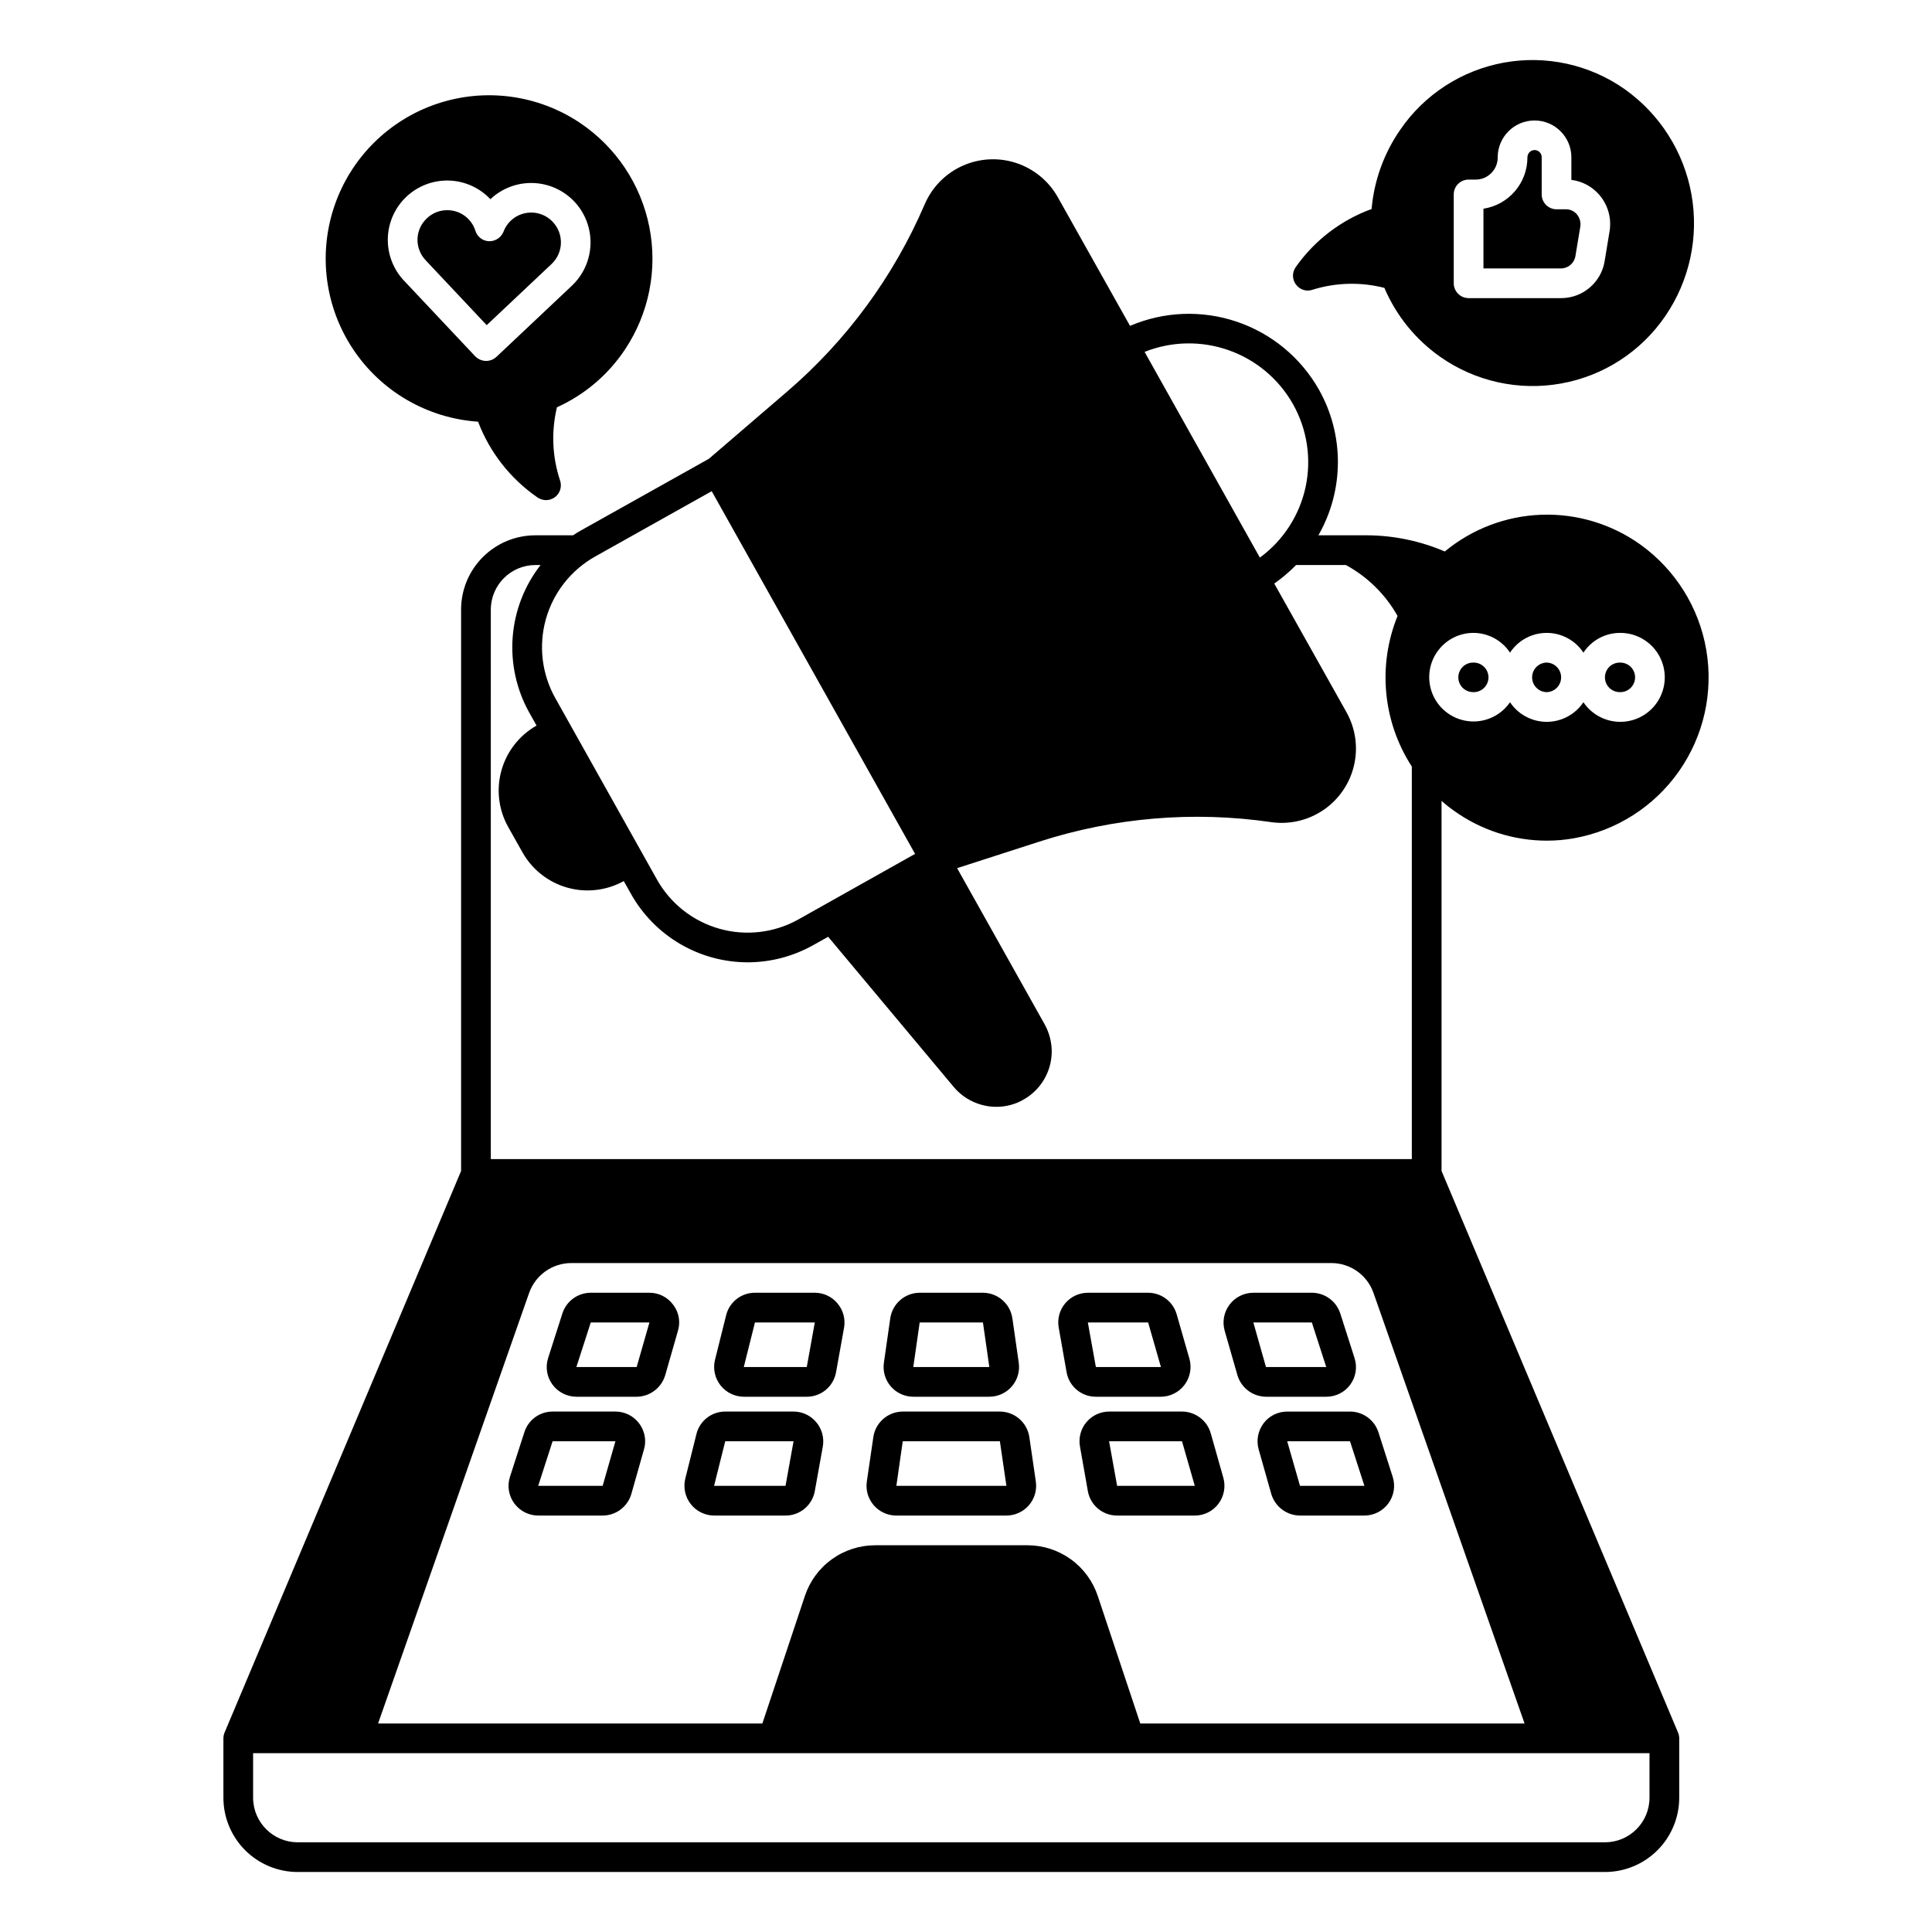<?xml version="1.0" encoding="UTF-8"?>
<!-- Uploaded to: ICON Repo, www.svgrepo.com, Generator: ICON Repo Mixer Tools -->
<svg fill="#000000" width="800px" height="800px" version="1.1" viewBox="144 144 512 512" xmlns="http://www.w3.org/2000/svg">
 <path d="m534.44 319.59c-1.586-0.023-3.031 0.91-3.656 2.371-0.629 1.457-0.312 3.152 0.801 4.285 1.109 1.133 2.797 1.484 4.269 0.887 1.469-0.594 2.438-2.019 2.445-3.609 0.016-1.035-0.383-2.031-1.109-2.773-0.723-0.738-1.715-1.156-2.75-1.16zm19.449 0c-2.141 0.027-3.863 1.773-3.863 3.914s1.723 3.887 3.863 3.918c2.125-0.055 3.82-1.789 3.82-3.918 0-2.125-1.695-3.863-3.82-3.914zm19.41 0h-0.004c-1.586-0.023-3.031 0.91-3.656 2.371-0.625 1.457-0.309 3.152 0.801 4.285 1.113 1.133 2.797 1.484 4.269 0.887 1.473-0.594 2.438-2.019 2.445-3.609 0.02-2.152-1.707-3.91-3.859-3.934zm0 0h-0.004c-1.586-0.023-3.031 0.91-3.656 2.371-0.625 1.457-0.309 3.152 0.801 4.285 1.113 1.133 2.797 1.484 4.269 0.887 1.473-0.594 2.438-2.019 2.445-3.609 0.02-2.152-1.707-3.91-3.859-3.934zm-19.41 0c-2.141 0.027-3.863 1.773-3.863 3.914s1.723 3.887 3.863 3.918c2.125-0.055 3.82-1.789 3.82-3.918 0-2.125-1.695-3.863-3.82-3.914zm-19.449 0c-1.586-0.023-3.031 0.91-3.656 2.371-0.629 1.457-0.312 3.152 0.801 4.285 1.109 1.133 2.797 1.484 4.269 0.887 1.469-0.594 2.438-2.019 2.445-3.609 0.016-1.035-0.383-2.031-1.109-2.773-0.723-0.738-1.715-1.156-2.75-1.16zm-212.07 170.15c-1.473-1.996-3.816-3.164-6.297-3.148h-15.512c-3.426 0.004-6.465 2.211-7.519 5.473l-3.777 11.809c-0.777 2.394-0.355 5.019 1.141 7.043 1.484 2.019 3.832 3.219 6.34 3.231h15.984-0.004c3.5-0.035 6.566-2.352 7.559-5.707l3.387-11.809h-0.004c0.203-0.707 0.309-1.434 0.316-2.168 0-1.707-0.566-3.371-1.613-4.723zm-9.645 16.531h-15.984l3.816-11.809h15.551zm0.629 14.918h0.004c-1.48-1.965-3.801-3.113-6.258-3.109h-16.656c-3.422-0.008-6.453 2.207-7.481 5.473l-3.816 11.809c-0.777 2.394-0.355 5.016 1.141 7.043 1.484 2.019 3.832 3.219 6.336 3.231h17.086c3.519-0.012 6.609-2.332 7.598-5.711l3.344-11.809v0.004c0.203-0.707 0.309-1.434 0.316-2.168-0.004-1.719-0.57-3.391-1.613-4.762zm-9.645 16.57h-17.086l3.816-11.809h16.652zm164.48-2.164-3.344-11.809c-0.988-3.375-4.078-5.695-7.594-5.707h-19.332c-2.324 0.008-4.527 1.043-6.016 2.828-1.488 1.781-2.109 4.137-1.699 6.422l2.086 11.809c0.664 3.762 3.934 6.504 7.754 6.496h20.59c2.461 0.004 4.777-1.148 6.258-3.109 1.492-1.98 1.973-4.543 1.301-6.93zm-28.145 2.164-2.125-11.809h19.328l3.387 11.809zm19.172-33.652-3.387-11.809c-0.969-3.371-4.047-5.695-7.555-5.707h-15.984c-2.324 0.008-4.527 1.043-6.016 2.828-1.488 1.781-2.113 4.137-1.699 6.422l2.086 11.809c0.66 3.762 3.934 6.504 7.754 6.496h17.203c2.469-0.008 4.797-1.168 6.285-3.137 1.492-1.969 1.977-4.523 1.312-6.902zm-24.801 2.164-2.125-11.809h15.984l3.387 11.809zm-68.461-16.844c-1.484-1.797-3.691-2.84-6.023-2.836h-15.867c-3.621-0.012-6.777 2.465-7.633 5.984l-2.953 11.809c-0.57 2.348-0.035 4.824 1.453 6.727s3.766 3.019 6.184 3.035h16.691c3.82 0.008 7.09-2.734 7.754-6.496l2.125-11.809c0.402-2.289-0.234-4.641-1.734-6.414zm-8.148 16.844h-16.691l2.953-11.809h15.867zm56.176-1.102-1.691-11.809h-0.004c-0.566-3.871-3.879-6.75-7.793-6.769h-16.77c-3.914 0.02-7.227 2.898-7.793 6.769l-1.691 11.809c-0.32 2.258 0.355 4.543 1.852 6.262 1.496 1.723 3.66 2.711 5.941 2.715h20.156c2.277-0.004 4.445-0.992 5.938-2.715 1.496-1.719 2.172-4.004 1.855-6.262zm-27.949 1.102 1.691-11.809h16.77l1.691 11.809zm32.477 30.387-1.73-11.848c-0.586-3.859-3.894-6.715-7.797-6.731h-25.746c-3.914 0.02-7.227 2.898-7.793 6.769l-1.73 11.809c-0.32 2.258 0.355 4.543 1.852 6.262 1.496 1.723 3.66 2.711 5.941 2.715h29.207c2.281-0.004 4.445-0.992 5.941-2.715 1.496-1.719 2.172-4.004 1.852-6.262zm-36.965 1.102 1.691-11.809h25.746l1.73 11.809zm-21.219-16.848v0.004c-1.484-1.797-3.695-2.84-6.023-2.836h-18.109c-3.625-0.012-6.781 2.465-7.637 5.984l-2.953 11.809c-0.566 2.348-0.031 4.824 1.457 6.727s3.766 3.019 6.18 3.035h18.938c3.816 0.008 7.09-2.734 7.754-6.496l2.125-11.809c0.395-2.289-0.238-4.637-1.73-6.414zm-8.152 16.848h-18.934l2.953-11.809h18.109zm160.89-2.402-3.777-11.809 0.004 0.004c-1.059-3.262-4.094-5.469-7.519-5.473h-16.656c-2.457-0.004-4.777 1.148-6.258 3.109-1.488 1.98-1.969 4.543-1.297 6.93l3.344 11.809v-0.004c1 3.371 4.086 5.688 7.598 5.711h17.086c2.512-0.008 4.867-1.211 6.348-3.242 1.477-2.027 1.898-4.641 1.129-7.031zm-24.562 2.402-3.387-11.809h16.652l3.816 11.809zm14.449-33.891-3.777-11.809-0.004 0.004c-1.055-3.262-4.09-5.469-7.516-5.473h-15.512c-2.473 0.008-4.797 1.164-6.289 3.137-1.492 1.969-1.977 4.523-1.309 6.902l3.387 11.809h-0.004c1 3.367 4.086 5.684 7.598 5.707h15.945c2.516 0.012 4.887-1.188 6.371-3.223 1.48-2.035 1.895-4.66 1.105-7.051zm-23.465 2.402-3.344-11.809h15.512l3.816 11.809zm-11.297 29.324-3.344-11.809h-0.004c-0.988-3.375-4.078-5.695-7.594-5.707h-19.332c-2.324 0.008-4.527 1.043-6.016 2.828-1.488 1.781-2.109 4.137-1.699 6.422l2.086 11.809c0.664 3.762 3.934 6.504 7.754 6.496h20.59c2.461 0.004 4.777-1.148 6.258-3.109 1.492-1.98 1.973-4.543 1.301-6.93zm-28.148 2.164-2.125-11.809h19.328l3.387 11.809zm19.172-33.652-3.387-11.809c-0.969-3.371-4.047-5.695-7.555-5.707h-15.984c-2.324 0.008-4.527 1.043-6.016 2.828-1.488 1.781-2.113 4.137-1.699 6.422l2.086 11.809c0.66 3.762 3.934 6.504 7.754 6.496h17.203c2.469-0.008 4.797-1.168 6.285-3.137 1.492-1.969 1.977-4.523 1.312-6.902zm-24.801 2.164-2.125-11.809h15.984l3.387 11.809zm-15.902 30.387-1.73-11.848h-0.004c-0.586-3.859-3.894-6.715-7.797-6.731h-25.746c-3.914 0.02-7.227 2.898-7.793 6.769l-1.73 11.809c-0.32 2.258 0.355 4.543 1.852 6.262 1.496 1.723 3.66 2.711 5.941 2.715h29.207c2.281-0.004 4.445-0.992 5.941-2.715 1.496-1.719 2.172-4.004 1.852-6.262zm-36.969 1.102 1.691-11.809h25.746l1.73 11.809zm32.438-32.59-1.691-11.809h-0.004c-0.566-3.871-3.879-6.75-7.793-6.769h-16.77c-3.914 0.02-7.227 2.898-7.793 6.769l-1.691 11.809c-0.32 2.258 0.355 4.543 1.852 6.262 1.496 1.723 3.66 2.711 5.941 2.715h20.156c2.277-0.004 4.445-0.992 5.938-2.715 1.496-1.719 2.172-4.004 1.855-6.262zm-27.949 1.102 1.691-11.809h16.77l1.691 11.809zm-20.078-16.848v0.004c-1.484-1.797-3.691-2.84-6.023-2.836h-15.867c-3.621-0.012-6.777 2.465-7.633 5.984l-2.953 11.809c-0.57 2.348-0.035 4.824 1.453 6.727s3.766 3.019 6.184 3.035h16.691c3.82 0.008 7.09-2.734 7.754-6.496l2.125-11.809c0.402-2.289-0.234-4.641-1.734-6.414zm-8.148 16.848h-16.691l2.953-11.809h15.867zm2.519 14.641v0.004c-1.484-1.797-3.695-2.84-6.023-2.836h-18.109c-3.625-0.012-6.781 2.465-7.637 5.984l-2.953 11.809c-0.566 2.348-0.031 4.824 1.457 6.727s3.766 3.019 6.18 3.035h18.938c3.816 0.008 7.09-2.734 7.754-6.496l2.125-11.809c0.395-2.289-0.238-4.637-1.73-6.414zm-8.152 16.848h-18.934l2.953-11.809h18.109zm-29.801-48.02c-1.473-1.996-3.816-3.164-6.297-3.148h-15.512c-3.426 0.004-6.465 2.211-7.519 5.473l-3.777 11.809c-0.777 2.394-0.355 5.019 1.141 7.043 1.484 2.019 3.832 3.219 6.34 3.231h15.984-0.004c3.5-0.035 6.566-2.352 7.559-5.707l3.387-11.809h-0.004c0.203-0.707 0.309-1.434 0.316-2.168 0-1.707-0.566-3.371-1.613-4.723zm-9.645 16.531h-15.984l3.816-11.809h15.551zm0.629 14.918h0.004c-1.48-1.965-3.801-3.113-6.258-3.109h-16.656c-3.422-0.008-6.453 2.207-7.481 5.473l-3.816 11.809c-0.777 2.394-0.355 5.016 1.141 7.043 1.484 2.019 3.832 3.219 6.336 3.231h17.086c3.519-0.012 6.609-2.332 7.598-5.711l3.344-11.809v0.004c0.203-0.707 0.309-1.434 0.316-2.168-0.004-1.719-0.57-3.391-1.613-4.762zm-9.645 16.57h-17.086l3.816-11.809h16.652zm9.645-16.57c-1.48-1.965-3.801-3.113-6.258-3.109h-16.652c-3.422-0.008-6.453 2.207-7.481 5.473l-3.816 11.809c-0.777 2.394-0.355 5.016 1.141 7.043 1.484 2.019 3.832 3.219 6.336 3.231h17.086c3.519-0.012 6.609-2.332 7.598-5.711l3.344-11.809v0.004c0.203-0.707 0.309-1.434 0.316-2.168-0.004-1.719-0.57-3.391-1.613-4.762zm-9.645 16.57h-17.086l3.816-11.809h16.652zm18.66-48.02c-1.473-1.996-3.816-3.164-6.297-3.148h-15.512c-3.426 0.004-6.465 2.211-7.519 5.473l-3.777 11.809c-0.777 2.394-0.355 5.019 1.141 7.043 1.484 2.019 3.832 3.219 6.34 3.231h15.984-0.004c3.5-0.035 6.566-2.352 7.559-5.707l3.387-11.809h-0.004c0.203-0.707 0.309-1.434 0.316-2.168 0-1.707-0.566-3.371-1.613-4.723zm-9.645 16.531h-15.984l3.816-11.809h15.551zm47.598 14.641v0.004c-1.484-1.797-3.691-2.84-6.023-2.836h-18.109c-3.625-0.012-6.781 2.465-7.637 5.984l-2.953 11.809c-0.566 2.348-0.031 4.824 1.457 6.727s3.766 3.019 6.18 3.035h18.938c3.816 0.008 7.09-2.734 7.754-6.496l2.125-11.809c0.395-2.289-0.238-4.637-1.73-6.414zm-8.152 16.848h-18.934l2.953-11.809h18.109zm13.777-48.336 0.004 0.004c-1.484-1.797-3.691-2.84-6.023-2.836h-15.867c-3.621-0.012-6.777 2.465-7.633 5.984l-2.953 11.809c-0.57 2.348-0.035 4.824 1.453 6.727s3.766 3.019 6.184 3.035h16.691c3.82 0.008 7.09-2.734 7.754-6.496l2.125-11.809c0.402-2.289-0.234-4.641-1.734-6.414zm-8.145 16.848h-16.691l2.953-11.809h15.867zm56.176-1.102-1.691-11.809h-0.004c-0.566-3.871-3.879-6.75-7.793-6.769h-16.77c-3.914 0.02-7.227 2.898-7.793 6.769l-1.691 11.809c-0.32 2.258 0.355 4.543 1.852 6.262 1.496 1.723 3.66 2.711 5.941 2.715h20.156c2.277-0.004 4.445-0.992 5.938-2.715 1.496-1.719 2.172-4.004 1.855-6.262zm-27.949 1.102 1.691-11.809h16.77l1.691 11.809zm32.477 30.387-1.73-11.848c-0.586-3.859-3.894-6.715-7.797-6.731h-25.746c-3.914 0.02-7.227 2.898-7.793 6.769l-1.73 11.809c-0.32 2.258 0.355 4.543 1.852 6.262 1.496 1.723 3.66 2.711 5.941 2.715h29.207c2.281-0.004 4.445-0.992 5.941-2.715 1.496-1.719 2.172-4.004 1.852-6.262zm-36.965 1.102 1.691-11.809h25.746l1.73 11.809zm77.672-33.652-3.387-11.809c-0.969-3.371-4.047-5.695-7.555-5.707h-15.984c-2.324 0.008-4.527 1.043-6.016 2.828-1.488 1.781-2.113 4.137-1.699 6.422l2.086 11.809c0.66 3.762 3.934 6.504 7.754 6.496h17.203c2.469-0.008 4.797-1.168 6.285-3.137 1.492-1.969 1.977-4.523 1.312-6.902zm-24.801 2.164-2.125-11.809h15.984l3.387 11.809zm33.777 29.324-3.344-11.809h-0.004c-0.988-3.375-4.078-5.695-7.594-5.707h-19.332c-2.324 0.008-4.527 1.043-6.016 2.828-1.488 1.781-2.109 4.137-1.699 6.422l2.086 11.809c0.664 3.762 3.934 6.504 7.754 6.496h20.59c2.461 0.004 4.777-1.148 6.258-3.109 1.492-1.98 1.973-4.543 1.301-6.93zm-28.148 2.164-2.125-11.809h19.328l3.387 11.809zm62.91-33.891-3.777-11.809-0.004 0.004c-1.055-3.262-4.09-5.469-7.516-5.473h-15.512c-2.473 0.008-4.797 1.164-6.289 3.137-1.492 1.969-1.977 4.523-1.309 6.902l3.387 11.809h-0.004c1 3.367 4.086 5.684 7.598 5.707h15.945c2.516 0.012 4.887-1.188 6.371-3.223 1.48-2.035 1.895-4.66 1.105-7.051zm-23.465 2.402-3.344-11.809h15.512l3.816 11.809zm33.582 29.086-3.777-11.809v0.004c-1.059-3.262-4.094-5.469-7.519-5.473h-16.656c-2.457-0.004-4.777 1.148-6.258 3.109-1.488 1.98-1.969 4.543-1.297 6.93l3.344 11.809v-0.004c1 3.371 4.086 5.688 7.598 5.711h17.086c2.512-0.008 4.867-1.211 6.348-3.242 1.477-2.027 1.898-4.641 1.129-7.031zm-24.566 2.402-3.387-11.809h16.652l3.816 11.809zm24.566-2.402-3.777-11.809v0.004c-1.059-3.262-4.094-5.469-7.519-5.473h-16.656c-2.457-0.004-4.777 1.148-6.258 3.109-1.488 1.98-1.969 4.543-1.297 6.93l3.344 11.809v-0.004c1 3.371 4.086 5.688 7.598 5.711h17.086c2.512-0.008 4.867-1.211 6.348-3.242 1.477-2.027 1.898-4.641 1.129-7.031zm-24.566 2.402-3.387-11.809h16.652l3.816 11.809zm6.965-23.617 0.004 0.004c2.516 0.012 4.887-1.188 6.367-3.223 1.484-2.035 1.895-4.66 1.109-7.051l-3.777-11.809c-1.059-3.262-4.094-5.469-7.519-5.473h-15.508c-2.473 0.008-4.797 1.164-6.289 3.137-1.492 1.969-1.977 4.523-1.309 6.902l3.387 11.809h-0.004c1 3.367 4.086 5.684 7.598 5.707zm-19.328-19.68h15.512l3.816 11.809h-15.98zm-11.297 29.324c-0.988-3.375-4.078-5.695-7.598-5.707h-19.328c-2.324 0.008-4.527 1.043-6.016 2.828-1.488 1.781-2.109 4.137-1.699 6.422l2.086 11.809c0.664 3.762 3.934 6.504 7.754 6.496h20.59c2.461 0.004 4.777-1.148 6.258-3.109 1.492-1.98 1.973-4.543 1.301-6.93zm-24.801 13.973-2.125-11.809h19.328l3.387 11.809zm11.574-23.617v0.004c2.469-0.008 4.797-1.168 6.285-3.137 1.492-1.969 1.977-4.523 1.312-6.902l-3.387-11.809c-0.969-3.371-4.051-5.695-7.559-5.707h-15.98c-2.324 0.008-4.527 1.043-6.016 2.828-1.488 1.781-2.113 4.137-1.699 6.422l2.086 11.809c0.66 3.762 3.934 6.504 7.754 6.496zm-3.344-19.68 3.387 11.809h-17.246l-2.125-11.809zm-31.496 30.348c-0.586-3.859-3.894-6.715-7.797-6.731h-25.746c-3.914 0.02-7.227 2.898-7.793 6.769l-1.73 11.809c-0.32 2.258 0.355 4.543 1.852 6.262 1.496 1.723 3.66 2.711 5.941 2.715h29.207c2.281-0.004 4.445-0.992 5.941-2.715 1.496-1.719 2.172-4.004 1.852-6.262zm-35.234 12.949 1.691-11.809h25.746l1.73 11.809zm4.488-23.617 20.156 0.004c2.277-0.004 4.445-0.992 5.938-2.715 1.496-1.719 2.172-4.004 1.855-6.262l-1.691-11.809h-0.004c-0.566-3.871-3.879-6.75-7.793-6.769h-16.77c-3.914 0.02-7.227 2.898-7.793 6.769l-1.691 11.809c-0.32 2.258 0.355 4.543 1.852 6.262 1.496 1.723 3.66 2.711 5.941 2.715zm1.691-19.68h16.77l1.691 11.809h-20.156zm-27.793-7.871h-15.867c-3.621-0.012-6.777 2.465-7.633 5.984l-2.953 11.809c-0.57 2.348-0.035 4.824 1.453 6.727s3.766 3.019 6.184 3.035h16.691c3.82 0.008 7.09-2.734 7.754-6.496l2.125-11.809c0.391-2.289-0.242-4.637-1.734-6.418-1.496-1.781-3.695-2.816-6.019-2.832zm-2.125 19.68h-16.691l2.953-11.809h15.867zm-3.504 11.809h-18.109c-3.625-0.012-6.781 2.465-7.637 5.984l-2.953 11.809c-0.566 2.348-0.031 4.824 1.457 6.727s3.766 3.019 6.18 3.035h18.938c3.816 0.008 7.09-2.734 7.754-6.496l2.125-11.809c0.395-2.289-0.238-4.637-1.734-6.414-1.48-1.797-3.691-2.84-6.019-2.836zm-2.125 19.68h-18.938l2.953-11.809h18.109zm-36.102-51.168h-15.512c-3.426 0.004-6.465 2.211-7.519 5.473l-3.777 11.809c-0.777 2.394-0.355 5.019 1.141 7.043 1.484 2.019 3.832 3.219 6.34 3.231h15.984-0.004c3.5-0.035 6.566-2.352 7.559-5.707l3.387-11.809h-0.004c0.203-0.707 0.309-1.434 0.316-2.168-0.043-4.344-3.566-7.848-7.91-7.871zm-3.344 19.68h-15.988l3.816-11.809h15.551zm-5.629 11.809h-16.656c-3.422-0.008-6.453 2.207-7.481 5.473l-3.816 11.809c-0.777 2.394-0.355 5.016 1.141 7.043 1.484 2.019 3.832 3.219 6.336 3.231h17.086c3.519-0.012 6.609-2.332 7.598-5.711l3.344-11.809v0.004c0.203-0.707 0.309-1.434 0.316-2.168-0.004-1.719-0.57-3.391-1.613-4.762-1.48-1.961-3.801-3.113-6.258-3.109zm-3.387 19.68h-17.09l3.816-11.809h16.652zm222.31-83.441v-98.086c1.031 0.934 2.125 1.801 3.266 2.598 7.176 5.168 15.797 7.949 24.645 7.949 2.402 0.004 4.797-0.207 7.164-0.629 11.246-2.008 21.242-8.375 27.812-17.723 6.574-9.344 9.188-20.906 7.273-32.168-1.914-11.262-8.199-21.312-17.488-27.965-7.633-5.445-16.852-8.219-26.219-7.883-9.371 0.332-18.367 3.758-25.59 9.734-6.496-2.785-13.484-4.242-20.551-4.289h-12.949c6.852-11.965 6.894-26.648 0.117-38.652-4.812-8.469-12.574-14.867-21.805-17.973-9.227-3.109-19.277-2.707-28.23 1.125l-19.133-34.086c-2.41-4.293-6.34-7.531-11.016-9.074-4.68-1.543-9.762-1.273-14.254 0.746-4.488 2.023-8.059 5.656-10.004 10.18-8.219 19.145-20.715 36.152-36.535 49.711l-20.668 17.75-34.016 19.051h0.004c-0.68 0.371-1.336 0.777-1.969 1.223h-10c-5.219 0-10.227 2.074-13.918 5.766-3.691 3.688-5.766 8.695-5.766 13.914v148.78l-62.676 148.82c-0.203 0.484-0.309 1.008-0.312 1.535v15.742c0 5.219 2.074 10.227 5.766 13.914 3.691 3.691 8.699 5.766 13.918 5.766h346.44c5.219 0 10.223-2.074 13.914-5.766 3.691-3.688 5.766-8.695 5.769-13.914v-15.742c-0.008-0.527-0.113-1.051-0.316-1.535zm8.422-142.6c3.914 0 7.566 1.969 9.723 5.234 2.156-3.269 5.809-5.234 9.727-5.234 3.914 0 7.566 1.965 9.723 5.234 2.148-3.258 5.781-5.223 9.684-5.234 4.144-0.031 8.004 2.117 10.16 5.66 2.152 3.539 2.289 7.953 0.355 11.621-1.93 3.668-5.648 6.051-9.789 6.277-4.137 0.223-8.094-1.742-10.41-5.18-2.172 3.246-5.82 5.195-9.723 5.195-3.906 0-7.555-1.949-9.727-5.195-2.324 3.387-6.25 5.312-10.352 5.078-4.102-0.238-7.781-2.602-9.703-6.231-1.918-3.633-1.801-8.004 0.309-11.527 2.113-3.523 5.914-5.684 10.023-5.699zm-47.832-60.691c3.785 6.684 4.988 14.52 3.379 22.031-1.613 7.508-5.922 14.164-12.117 18.707l-30.551-54.516h0.004c7.106-2.832 15-2.996 22.223-0.465 7.219 2.531 13.281 7.59 17.062 14.242zm-184.91 40.461 30.902-17.32 53.895 96.117-30.902 17.359v0.004c-6.379 3.57-13.914 4.461-20.949 2.477-7.039-1.988-12.996-6.688-16.566-13.066l-26.926-48.059h-0.004c-3.57-6.375-4.469-13.906-2.488-20.941 1.977-7.031 6.668-12.992 13.039-16.57zm-27.637 14.051v0.004c0.02-6.516 5.297-11.793 11.812-11.809h1.379-0.004c-4.289 5.504-6.859 12.152-7.391 19.109-0.531 6.961 1 13.922 4.402 20.012l1.93 3.426h-0.004c-4.539 2.57-7.879 6.828-9.293 11.848-1.418 5.019-0.793 10.395 1.738 14.957l3.856 6.848c2.57 4.539 6.832 7.879 11.852 9.297 5.019 1.414 10.395 0.789 14.961-1.738l1.93 3.426-0.004-0.004c3.09 5.492 7.582 10.062 13.02 13.246 5.438 3.18 11.625 4.859 17.926 4.863 6.051-0.016 12-1.57 17.281-4.527l4.016-2.242 33.266 39.789c2.801 3.34 6.938 5.269 11.297 5.273 2.512 0.012 4.984-0.641 7.164-1.891 2.277-1.27 4.176-3.125 5.496-5.375 1.324-2.246 2.019-4.809 2.023-7.418-0.012-2.519-0.664-5-1.891-7.203l-23.184-41.363 21.73-7.008c19.816-6.41 40.84-8.188 61.453-5.195 4.875 0.707 9.84-0.441 13.91-3.219 4.07-2.773 6.953-6.973 8.082-11.77s0.414-9.84-1.992-14.137l-19.133-34.086c2.074-1.461 4.012-3.106 5.785-4.922h13.188c5.746 3.125 10.496 7.805 13.699 13.504-5.328 13.121-3.918 28.02 3.781 39.91v104.03h-244.08zm10.156 181.09c1.676-4.723 6.129-7.887 11.141-7.91h201.48c5.016 0.012 9.477 3.18 11.141 7.91l40.039 114.11h-101.84l-11.258-33.77c-1.301-3.922-3.801-7.336-7.152-9.75-3.352-2.418-7.379-3.715-11.508-3.711h-40.312c-4.133-0.004-8.16 1.293-11.512 3.711-3.348 2.414-5.852 5.828-7.148 9.75l-11.262 33.77h-101.84zm296.91 133.79c-0.008 6.519-5.289 11.805-11.809 11.809h-346.44c-6.516-0.016-11.793-5.293-11.812-11.809v-11.809h370.06zm-7.832-293v0.004c1.594 0.039 3.055-0.891 3.691-2.356 0.637-1.461 0.32-3.164-0.793-4.305-1.117-1.137-2.812-1.488-4.289-0.879-1.477 0.605-2.438 2.047-2.43 3.641-0.012 2.129 1.691 3.867 3.816 3.898zm-19.41 0v0.004c2.125-0.055 3.82-1.793 3.82-3.918s-1.695-3.863-3.82-3.914c-2.141 0.027-3.859 1.773-3.859 3.914s1.719 3.887 3.859 3.918zm-19.449 0 0.004 0.004c1.594 0.039 3.055-0.891 3.691-2.356 0.637-1.461 0.32-3.164-0.797-4.305-1.113-1.137-2.812-1.488-4.285-0.879-1.477 0.605-2.438 2.047-2.43 3.641-0.012 2.129 1.691 3.867 3.816 3.898zm-49.328 190.66c-2.457-0.004-4.777 1.148-6.258 3.109-1.488 1.98-1.969 4.543-1.297 6.93l3.344 11.809v-0.004c1 3.371 4.086 5.688 7.598 5.711h17.086c2.512-0.008 4.867-1.211 6.348-3.242 1.477-2.027 1.898-4.641 1.129-7.031l-3.777-11.809c-1.055-3.262-4.09-5.469-7.516-5.473zm3.387 19.68-3.387-11.809h16.652l3.816 11.809zm-16.574-29.324v0.004c1 3.367 4.082 5.684 7.598 5.707h15.945-0.004c2.519 0.012 4.891-1.188 6.371-3.223 1.484-2.035 1.895-4.66 1.109-7.051l-3.777-11.809c-1.059-3.262-4.094-5.469-7.519-5.473h-15.508c-2.473 0.008-4.797 1.164-6.289 3.137-1.492 1.969-1.977 4.523-1.309 6.902zm19.723-13.973 3.816 11.809h-15.98l-3.344-11.809zm-53.734 23.617c-2.324 0.008-4.527 1.043-6.016 2.828-1.488 1.781-2.109 4.137-1.699 6.422l2.086 11.809c0.66 3.762 3.934 6.504 7.754 6.496h20.59c2.457 0.004 4.777-1.148 6.258-3.109 1.488-1.98 1.969-4.543 1.297-6.93l-3.344-11.809c-0.988-3.375-4.082-5.695-7.598-5.707zm2.125 19.68-2.125-11.809h19.328l3.387 11.809zm-13.387-30.109c0.664 3.762 3.934 6.504 7.754 6.496h17.203c2.473-0.008 4.797-1.168 6.289-3.137 1.488-1.969 1.973-4.523 1.309-6.902l-3.387-11.809h0.004c-0.973-3.371-4.051-5.695-7.559-5.707h-15.98c-2.324 0.008-4.527 1.043-6.016 2.828-1.488 1.781-2.113 4.137-1.699 6.422zm21.613-13.188 3.387 11.809h-17.242l-2.125-11.809zm-66.766 51.172h29.207c2.281-0.004 4.445-0.992 5.941-2.715 1.496-1.719 2.172-4.004 1.852-6.262l-1.73-11.848c-0.582-3.856-3.891-6.715-7.793-6.731h-25.746c-3.914 0.02-7.227 2.898-7.793 6.769l-1.73 11.809c-0.32 2.258 0.355 4.543 1.852 6.262 1.496 1.723 3.66 2.711 5.941 2.715zm1.73-19.68 25.746-0.004 1.73 11.809h-29.168zm2.793-11.809h20.16c2.277-0.004 4.445-0.992 5.938-2.715 1.496-1.719 2.172-4.004 1.855-6.262l-1.691-11.809h-0.004c-0.566-3.871-3.879-6.75-7.793-6.769h-16.77c-3.914 0.02-7.227 2.898-7.793 6.769l-1.691 11.809c-0.32 2.258 0.355 4.543 1.852 6.262 1.496 1.723 3.66 2.711 5.941 2.715zm1.691-19.68 16.773-0.004 1.691 11.809h-20.156zm-46.605 19.68h16.691c3.816 0.008 7.09-2.734 7.754-6.496l2.125-11.809c0.391-2.289-0.242-4.637-1.738-6.418-1.492-1.781-3.691-2.816-6.016-2.832h-15.867c-3.621-0.012-6.777 2.465-7.633 5.984l-2.953 11.809c-0.57 2.348-0.035 4.824 1.453 6.727s3.766 3.019 6.184 3.035zm2.953-19.68h15.867l-2.125 11.809-16.695-0.004zm15.867 44.672 2.125-11.809h-0.004c0.395-2.289-0.238-4.637-1.73-6.414-1.484-1.797-3.695-2.84-6.023-2.836h-18.109c-3.625-0.012-6.781 2.465-7.637 5.984l-2.953 11.809c-0.566 2.348-0.031 4.824 1.457 6.727s3.766 3.019 6.18 3.035h18.938c3.82 0.008 7.09-2.734 7.754-6.496zm-23.742-13.188h18.109l-2.125 11.809h-18.938zm-20.117-39.359h-15.512c-3.426 0.004-6.465 2.211-7.519 5.473l-3.777 11.809c-0.777 2.394-0.355 5.019 1.141 7.043 1.484 2.019 3.832 3.219 6.34 3.231h15.984-0.004c3.5-0.035 6.566-2.352 7.559-5.707l3.387-11.809h-0.004c0.203-0.707 0.309-1.434 0.316-2.168-0.043-4.344-3.566-7.848-7.91-7.871zm-3.344 19.68h-15.988l3.816-11.809h15.551zm-5.629 11.809h-16.656c-3.422-0.008-6.453 2.207-7.481 5.473l-3.816 11.809c-0.777 2.394-0.355 5.016 1.141 7.043 1.484 2.019 3.832 3.219 6.336 3.231h17.086c3.519-0.012 6.609-2.332 7.598-5.711l3.344-11.809v0.004c0.203-0.707 0.309-1.434 0.316-2.168-0.004-1.719-0.57-3.391-1.613-4.762-1.48-1.961-3.801-3.113-6.258-3.109zm-3.387 19.68h-17.09l3.816-11.809h16.652zm9.645-16.57h-0.004c-1.477-1.965-3.797-3.113-6.258-3.109h-16.652c-3.422-0.008-6.453 2.207-7.481 5.473l-3.816 11.809c-0.777 2.394-0.355 5.016 1.141 7.043 1.484 2.019 3.832 3.219 6.336 3.231h17.086c3.519-0.012 6.609-2.332 7.598-5.711l3.344-11.809v0.004c0.203-0.707 0.309-1.434 0.316-2.168-0.004-1.719-0.57-3.391-1.613-4.762zm-9.648 16.57h-17.086l3.816-11.809h16.652zm18.66-48.02c-1.473-1.996-3.816-3.164-6.297-3.148h-15.512c-3.426 0.004-6.465 2.211-7.519 5.473l-3.777 11.809c-0.777 2.394-0.355 5.019 1.141 7.043 1.484 2.019 3.832 3.219 6.34 3.231h15.984-0.004c3.5-0.035 6.566-2.352 7.559-5.707l3.387-11.809h-0.004c0.203-0.707 0.309-1.434 0.316-2.168 0-1.707-0.566-3.371-1.613-4.723zm-9.645 16.531h-15.984l3.816-11.809h15.551zm47.598 14.641v0.004c-1.484-1.797-3.691-2.84-6.023-2.836h-18.109c-3.625-0.012-6.781 2.465-7.637 5.984l-2.953 11.809c-0.566 2.348-0.031 4.824 1.457 6.727s3.766 3.019 6.18 3.035h18.938c3.816 0.008 7.09-2.734 7.754-6.496l2.125-11.809c0.395-2.289-0.238-4.637-1.73-6.414zm-8.152 16.848h-18.934l2.953-11.809h18.109zm13.777-48.336 0.004 0.004c-1.484-1.797-3.691-2.84-6.023-2.836h-15.867c-3.621-0.012-6.777 2.465-7.633 5.984l-2.953 11.809c-0.57 2.348-0.035 4.824 1.453 6.727s3.766 3.019 6.184 3.035h16.691c3.82 0.008 7.09-2.734 7.754-6.496l2.125-11.809c0.402-2.289-0.234-4.641-1.734-6.414zm-8.145 16.848h-16.691l2.953-11.809h15.867zm56.176-1.102-1.691-11.809h-0.004c-0.566-3.871-3.879-6.75-7.793-6.769h-16.77c-3.914 0.02-7.227 2.898-7.793 6.769l-1.691 11.809c-0.32 2.258 0.355 4.543 1.852 6.262 1.496 1.723 3.66 2.711 5.941 2.715h20.156c2.277-0.004 4.445-0.992 5.938-2.715 1.496-1.719 2.172-4.004 1.855-6.262zm-27.949 1.102 1.691-11.809h16.77l1.691 11.809zm32.477 30.387-1.73-11.848c-0.586-3.859-3.894-6.715-7.797-6.731h-25.746c-3.914 0.02-7.227 2.898-7.793 6.769l-1.73 11.809c-0.32 2.258 0.355 4.543 1.852 6.262 1.496 1.723 3.66 2.711 5.941 2.715h29.207c2.281-0.004 4.445-0.992 5.941-2.715 1.496-1.719 2.172-4.004 1.852-6.262zm-36.965 1.102 1.691-11.809h25.746l1.73 11.809zm77.672-33.652-3.387-11.809c-0.969-3.371-4.047-5.695-7.555-5.707h-15.984c-2.324 0.008-4.527 1.043-6.016 2.828-1.488 1.781-2.113 4.137-1.699 6.422l2.086 11.809c0.66 3.762 3.934 6.504 7.754 6.496h17.203c2.469-0.008 4.797-1.168 6.285-3.137 1.492-1.969 1.977-4.523 1.312-6.902zm-24.801 2.164-2.125-11.809h15.984l3.387 11.809zm33.777 29.324-3.344-11.809h-0.004c-0.988-3.375-4.078-5.695-7.594-5.707h-19.332c-2.324 0.008-4.527 1.043-6.016 2.828-1.488 1.781-2.109 4.137-1.699 6.422l2.086 11.809c0.664 3.762 3.934 6.504 7.754 6.496h20.59c2.461 0.004 4.777-1.148 6.258-3.109 1.492-1.98 1.973-4.543 1.301-6.93zm-28.148 2.164-2.125-11.809h19.328l3.387 11.809zm62.91-33.891-3.777-11.809-0.004 0.004c-1.055-3.262-4.09-5.469-7.516-5.473h-15.512c-2.473 0.008-4.797 1.164-6.289 3.137-1.492 1.969-1.977 4.523-1.309 6.902l3.387 11.809h-0.004c1 3.367 4.086 5.684 7.598 5.707h15.945c2.516 0.012 4.887-1.188 6.371-3.223 1.48-2.035 1.895-4.66 1.105-7.051zm-23.465 2.402-3.344-11.809h15.512l3.816 11.809zm33.582 29.086-3.777-11.809v0.004c-1.059-3.262-4.094-5.469-7.519-5.473h-16.656c-2.457-0.004-4.777 1.148-6.258 3.109-1.488 1.98-1.969 4.543-1.297 6.93l3.344 11.809v-0.004c1 3.371 4.086 5.688 7.598 5.711h17.086c2.512-0.008 4.867-1.211 6.348-3.242 1.477-2.027 1.898-4.641 1.129-7.031zm-24.566 2.402-3.387-11.809h16.652l3.816 11.809zm24.566-2.402-3.777-11.809v0.004c-1.059-3.262-4.094-5.469-7.519-5.473h-16.656c-2.457-0.004-4.777 1.148-6.258 3.109-1.488 1.98-1.969 4.543-1.297 6.93l3.344 11.809v-0.004c1 3.371 4.086 5.688 7.598 5.711h17.086c2.512-0.008 4.867-1.211 6.348-3.242 1.477-2.027 1.898-4.641 1.129-7.031zm-24.566 2.402-3.387-11.809h16.652l3.816 11.809zm14.449-33.891-3.777-11.809-0.004 0.004c-1.055-3.262-4.09-5.469-7.516-5.473h-15.512c-2.473 0.008-4.797 1.164-6.289 3.137-1.492 1.969-1.977 4.523-1.309 6.902l3.387 11.809h-0.004c1 3.367 4.086 5.684 7.598 5.707h15.945c2.516 0.012 4.887-1.188 6.371-3.223 1.48-2.035 1.895-4.66 1.105-7.051zm-23.465 2.402-3.344-11.809h15.512l3.816 11.809zm-11.297 29.324-3.344-11.809h-0.004c-0.988-3.375-4.078-5.695-7.594-5.707h-19.332c-2.324 0.008-4.527 1.043-6.016 2.828-1.488 1.781-2.109 4.137-1.699 6.422l2.086 11.809c0.664 3.762 3.934 6.504 7.754 6.496h20.59c2.461 0.004 4.777-1.148 6.258-3.109 1.492-1.98 1.973-4.543 1.301-6.93zm-28.148 2.164-2.125-11.809h19.328l3.387 11.809zm19.172-33.652-3.387-11.809c-0.969-3.371-4.047-5.695-7.555-5.707h-15.984c-2.324 0.008-4.527 1.043-6.016 2.828-1.488 1.781-2.113 4.137-1.699 6.422l2.086 11.809c0.66 3.762 3.934 6.504 7.754 6.496h17.203c2.469-0.008 4.797-1.168 6.285-3.137 1.492-1.969 1.977-4.523 1.312-6.902zm-24.801 2.164-2.125-11.809h15.984l3.387 11.809zm-15.902 30.387-1.73-11.848h-0.004c-0.586-3.859-3.894-6.715-7.797-6.731h-25.746c-3.914 0.02-7.227 2.898-7.793 6.769l-1.73 11.809c-0.32 2.258 0.355 4.543 1.852 6.262 1.496 1.723 3.66 2.711 5.941 2.715h29.207c2.281-0.004 4.445-0.992 5.941-2.715 1.496-1.719 2.172-4.004 1.852-6.262zm-36.969 1.102 1.691-11.809h25.746l1.73 11.809zm32.438-32.59-1.691-11.809h-0.004c-0.566-3.871-3.879-6.75-7.793-6.769h-16.77c-3.914 0.02-7.227 2.898-7.793 6.769l-1.691 11.809c-0.32 2.258 0.355 4.543 1.852 6.262 1.496 1.723 3.66 2.711 5.941 2.715h20.156c2.277-0.004 4.445-0.992 5.938-2.715 1.496-1.719 2.172-4.004 1.855-6.262zm-27.949 1.102 1.691-11.809h16.77l1.691 11.809zm-20.078-16.848v0.004c-1.484-1.797-3.691-2.84-6.023-2.836h-15.867c-3.621-0.012-6.777 2.465-7.633 5.984l-2.953 11.809c-0.57 2.348-0.035 4.824 1.453 6.727s3.766 3.019 6.184 3.035h16.691c3.82 0.008 7.09-2.734 7.754-6.496l2.125-11.809c0.402-2.289-0.234-4.641-1.734-6.414zm-8.148 16.848h-16.691l2.953-11.809h15.867zm2.519 14.641v0.004c-1.484-1.797-3.695-2.84-6.023-2.836h-18.109c-3.625-0.012-6.781 2.465-7.637 5.984l-2.953 11.809c-0.566 2.348-0.031 4.824 1.457 6.727s3.766 3.019 6.18 3.035h18.938c3.816 0.008 7.09-2.734 7.754-6.496l2.125-11.809c0.395-2.289-0.238-4.637-1.73-6.414zm-8.152 16.848h-18.934l2.953-11.809h18.109zm-29.801-48.02c-1.473-1.996-3.816-3.164-6.297-3.148h-15.512c-3.426 0.004-6.465 2.211-7.519 5.473l-3.777 11.809c-0.777 2.394-0.355 5.019 1.141 7.043 1.484 2.019 3.832 3.219 6.34 3.231h15.984-0.004c3.5-0.035 6.566-2.352 7.559-5.707l3.387-11.809h-0.004c0.203-0.707 0.309-1.434 0.316-2.168 0-1.707-0.566-3.371-1.613-4.723zm-9.645 16.531h-15.984l3.816-11.809h15.551zm0.629 14.918h0.004c-1.48-1.965-3.801-3.113-6.258-3.109h-16.656c-3.422-0.008-6.453 2.207-7.481 5.473l-3.816 11.809c-0.777 2.394-0.355 5.016 1.141 7.043 1.484 2.019 3.832 3.219 6.336 3.231h17.086c3.519-0.012 6.609-2.332 7.598-5.711l3.344-11.809v0.004c0.203-0.707 0.309-1.434 0.316-2.168-0.004-1.719-0.57-3.391-1.613-4.762zm-9.645 16.57h-17.086l3.816-11.809h16.652zm209.36-2.402-3.777-11.809v0.004c-1.055-3.262-4.09-5.469-7.516-5.473h-16.656c-2.457-0.004-4.777 1.148-6.258 3.109-1.488 1.98-1.969 4.543-1.297 6.93l3.344 11.809v-0.004c1 3.371 4.086 5.688 7.598 5.711h17.086c2.512-0.008 4.867-1.211 6.348-3.242 1.477-2.027 1.898-4.641 1.129-7.031zm-24.562 2.402-3.387-11.809h16.652l3.816 11.809zm14.449-33.891-3.777-11.809-0.004 0.004c-1.055-3.262-4.09-5.469-7.516-5.473h-15.512c-2.473 0.008-4.797 1.164-6.289 3.137-1.492 1.969-1.977 4.523-1.309 6.902l3.387 11.809h-0.004c1 3.367 4.086 5.684 7.598 5.707h15.945c2.516 0.012 4.887-1.188 6.371-3.223 1.48-2.035 1.895-4.66 1.105-7.051zm-23.465 2.402-3.344-11.809h15.512l3.816 11.809zm82.398-305.47v0.004c-0.711-0.852-1.766-1.34-2.875-1.34h-2.519c-2.168-0.008-3.93-1.766-3.934-3.938v-9.84c0.008-0.504-0.188-0.996-0.543-1.355-0.355-0.363-0.84-0.57-1.348-0.57-1.051 0.016-1.891 0.875-1.891 1.926 0.016 6.797-4.934 12.586-11.652 13.621v15.824h20.59v-0.004c1.887-0.023 3.484-1.402 3.777-3.266l1.301-7.832c0.172-1.156-0.16-2.328-0.906-3.227zm0 0v0.004c-0.711-0.852-1.766-1.34-2.875-1.34h-2.519c-2.168-0.008-3.93-1.766-3.934-3.938v-9.84c0.008-0.504-0.188-0.996-0.543-1.355-0.355-0.363-0.84-0.57-1.348-0.57-1.051 0.016-1.891 0.875-1.891 1.926 0.016 6.797-4.934 12.586-11.652 13.621v15.824h20.59v-0.004c1.887-0.023 3.484-1.402 3.777-3.266l1.301-7.832c0.172-1.156-0.16-2.328-0.906-3.227zm12.715-33.141c-9.312-6.555-20.863-9.098-32.066-7.066-11.207 2.035-21.125 8.48-27.535 17.891-4.273 6.199-6.867 13.402-7.519 20.902-8.102 2.949-15.105 8.305-20.078 15.352-0.188 0.27-0.344 0.559-0.473 0.863-0.566 1.414-0.258 3.027 0.789 4.133 1.02 1.133 2.613 1.551 4.055 1.062 6.191-1.938 12.805-2.113 19.094-0.512 3.141 7.367 8.281 13.707 14.84 18.305 9.293 6.512 20.797 9.047 31.969 7.043 11.238-2 21.199-8.441 27.633-17.867 6.449-9.422 8.941-21 6.938-32.242-2-11.242-8.34-21.246-17.645-27.859zm-4.055 37.629-1.301 7.871 0.004 0.004c-0.902 5.668-5.793 9.84-11.535 9.84h-24.527c-2.172-0.008-3.93-1.766-3.938-3.938v-23.539c-0.004-1.043 0.41-2.047 1.148-2.785s1.742-1.152 2.789-1.148h1.93c3.227-0.035 5.816-2.676 5.785-5.906 0-5.391 4.371-9.762 9.762-9.762s9.762 4.371 9.762 9.762v5.984c2.918 0.352 5.594 1.801 7.481 4.055 2.238 2.648 3.203 6.144 2.641 9.566zm-11.531-5.824h-2.519c-2.172-0.008-3.93-1.766-3.938-3.938v-9.84c0.008-0.504-0.188-0.996-0.539-1.355-0.355-0.363-0.844-0.57-1.348-0.57-1.051 0.016-1.895 0.875-1.891 1.926 0.016 6.797-4.938 12.586-11.652 13.621v15.824h20.59v-0.004c1.887-0.023 3.481-1.402 3.777-3.266l1.301-7.832c0.172-1.156-0.16-2.332-0.906-3.227-0.715-0.852-1.77-1.344-2.879-1.34zm2.875 1.34h-0.004c-0.711-0.852-1.762-1.34-2.871-1.34h-2.519c-2.172-0.008-3.93-1.766-3.938-3.938v-9.84c0.008-0.504-0.188-0.996-0.539-1.355-0.355-0.363-0.844-0.57-1.348-0.57-1.051 0.016-1.895 0.875-1.891 1.926 0.016 6.797-4.938 12.586-11.652 13.621v15.824h20.59v-0.004c1.887-0.023 3.481-1.402 3.777-3.266l1.301-7.832c0.168-1.156-0.16-2.332-0.91-3.227zm0 0h-0.004c-0.711-0.852-1.762-1.34-2.871-1.34h-2.519c-2.172-0.008-3.93-1.766-3.938-3.938v-9.84c0.008-0.504-0.188-0.996-0.539-1.355-0.355-0.363-0.844-0.57-1.348-0.57-1.051 0.016-1.895 0.875-1.891 1.926 0.016 6.797-4.938 12.586-11.652 13.621v15.824h20.59v-0.004c1.887-0.023 3.481-1.402 3.777-3.266l1.301-7.832c0.168-1.156-0.16-2.332-0.91-3.227zm-271.4 2.008c-1.855-1.98-4.598-2.863-7.258-2.332-2.66 0.527-4.859 2.391-5.812 4.93-0.625 1.535-2.121 2.535-3.781 2.516-1.684-0.035-3.156-1.145-3.66-2.754-1.016-3.273-4.051-5.496-7.477-5.473-2.012-0.008-3.945 0.77-5.394 2.168-1.523 1.418-2.414 3.387-2.477 5.469-0.051 2.09 0.727 4.113 2.164 5.629l16.18 17.199 17.203-16.215c3.156-2.992 3.293-7.977 0.309-11.137zm0 0c-1.855-1.98-4.598-2.863-7.258-2.332-2.66 0.527-4.859 2.391-5.812 4.93-0.625 1.535-2.121 2.535-3.781 2.516-1.684-0.035-3.156-1.145-3.66-2.754-1.016-3.273-4.051-5.496-7.477-5.473-2.012-0.008-3.945 0.77-5.394 2.168-1.523 1.418-2.414 3.387-2.477 5.469-0.051 2.09 0.727 4.113 2.164 5.629l16.18 17.199 17.203-16.215c3.156-2.992 3.293-7.977 0.309-11.137zm0 0c-1.855-1.98-4.598-2.863-7.258-2.332-2.66 0.527-4.859 2.391-5.812 4.93-0.625 1.535-2.121 2.535-3.781 2.516-1.684-0.035-3.156-1.145-3.66-2.754-1.016-3.273-4.051-5.496-7.477-5.473-2.012-0.008-3.945 0.77-5.394 2.168-1.523 1.418-2.414 3.387-2.477 5.469-0.051 2.09 0.727 4.113 2.164 5.629l16.18 17.199 17.203-16.215c3.156-2.992 3.293-7.977 0.309-11.137zm0 0c-1.855-1.98-4.598-2.863-7.258-2.332-2.66 0.527-4.859 2.391-5.812 4.93-0.625 1.535-2.121 2.535-3.781 2.516-1.684-0.035-3.156-1.145-3.66-2.754-1.016-3.273-4.051-5.496-7.477-5.473-2.012-0.008-3.945 0.77-5.394 2.168-1.523 1.418-2.414 3.387-2.477 5.469-0.051 2.09 0.727 4.113 2.164 5.629l16.18 17.199 17.203-16.215c3.156-2.992 3.293-7.977 0.309-11.137zm7.203-26.254h-0.004c-11.184-7.484-25.211-9.344-37.957-5.031s-22.766 14.305-27.109 27.043c-4.344 12.734-2.519 26.77 4.938 37.969 7.457 11.203 19.699 18.301 33.125 19.211 3.094 8.133 8.586 15.133 15.746 20.074 0.211 0.141 0.434 0.258 0.668 0.355 0.496 0.227 1.031 0.348 1.574 0.352 0.988 0.004 1.941-0.363 2.68-1.023 1.148-1.055 1.566-2.691 1.062-4.172-2.082-6.262-2.367-12.984-0.828-19.402 7.328-3.309 13.578-8.617 18.031-15.312 6.367-9.551 8.688-21.238 6.449-32.496-2.234-11.262-8.844-21.172-18.379-27.566zm-2.125 43.141-20.039 18.895v-0.004c-0.742 0.68-1.711 1.059-2.719 1.062-1.078-0.016-2.109-0.453-2.871-1.223l-18.895-20.074-0.004 0.004c-2.859-3.039-4.394-7.09-4.269-11.262s1.902-8.121 4.941-10.98 7.09-4.394 11.262-4.269c4.168 0.125 8.117 1.902 10.98 4.941 3.031-2.867 7.078-4.41 11.25-4.293 4.172 0.121 8.125 1.891 10.992 4.922 2.867 3.039 4.41 7.094 4.289 11.27-0.117 4.176-1.887 8.137-4.922 11.008zm-10.586-19.324-0.004-0.004c-3.34-0.125-6.387 1.906-7.559 5.039-0.621 1.535-2.121 2.535-3.777 2.516-1.684-0.035-3.16-1.145-3.66-2.754-1.016-3.273-4.055-5.496-7.481-5.473-2.008-0.008-3.945 0.77-5.391 2.168-1.523 1.418-2.418 3.387-2.481 5.469-0.051 2.09 0.727 4.113 2.164 5.629l16.18 17.199 17.203-16.215h0.004c3.156-2.992 3.297-7.973 0.312-11.137-1.43-1.531-3.426-2.414-5.519-2.441zm5.512 2.441-0.004-0.004c-1.855-1.98-4.598-2.863-7.258-2.332-2.66 0.527-4.859 2.391-5.812 4.93-0.625 1.535-2.121 2.535-3.781 2.516-1.684-0.035-3.156-1.145-3.66-2.754-1.016-3.273-4.051-5.496-7.477-5.473-2.012-0.008-3.945 0.77-5.394 2.168-1.523 1.418-2.414 3.387-2.477 5.469-0.051 2.09 0.727 4.113 2.164 5.629l16.18 17.199 17.203-16.215c3.156-2.992 3.293-7.977 0.309-11.137zm0 0-0.004-0.004c-1.855-1.98-4.598-2.863-7.258-2.332-2.66 0.527-4.859 2.391-5.812 4.93-0.625 1.535-2.121 2.535-3.781 2.516-1.684-0.035-3.156-1.145-3.66-2.754-1.016-3.273-4.051-5.496-7.477-5.473-2.012-0.008-3.945 0.77-5.394 2.168-1.523 1.418-2.414 3.387-2.477 5.469-0.051 2.09 0.727 4.113 2.164 5.629l16.18 17.199 17.203-16.215c3.156-2.992 3.293-7.977 0.309-11.137z"/>
</svg>